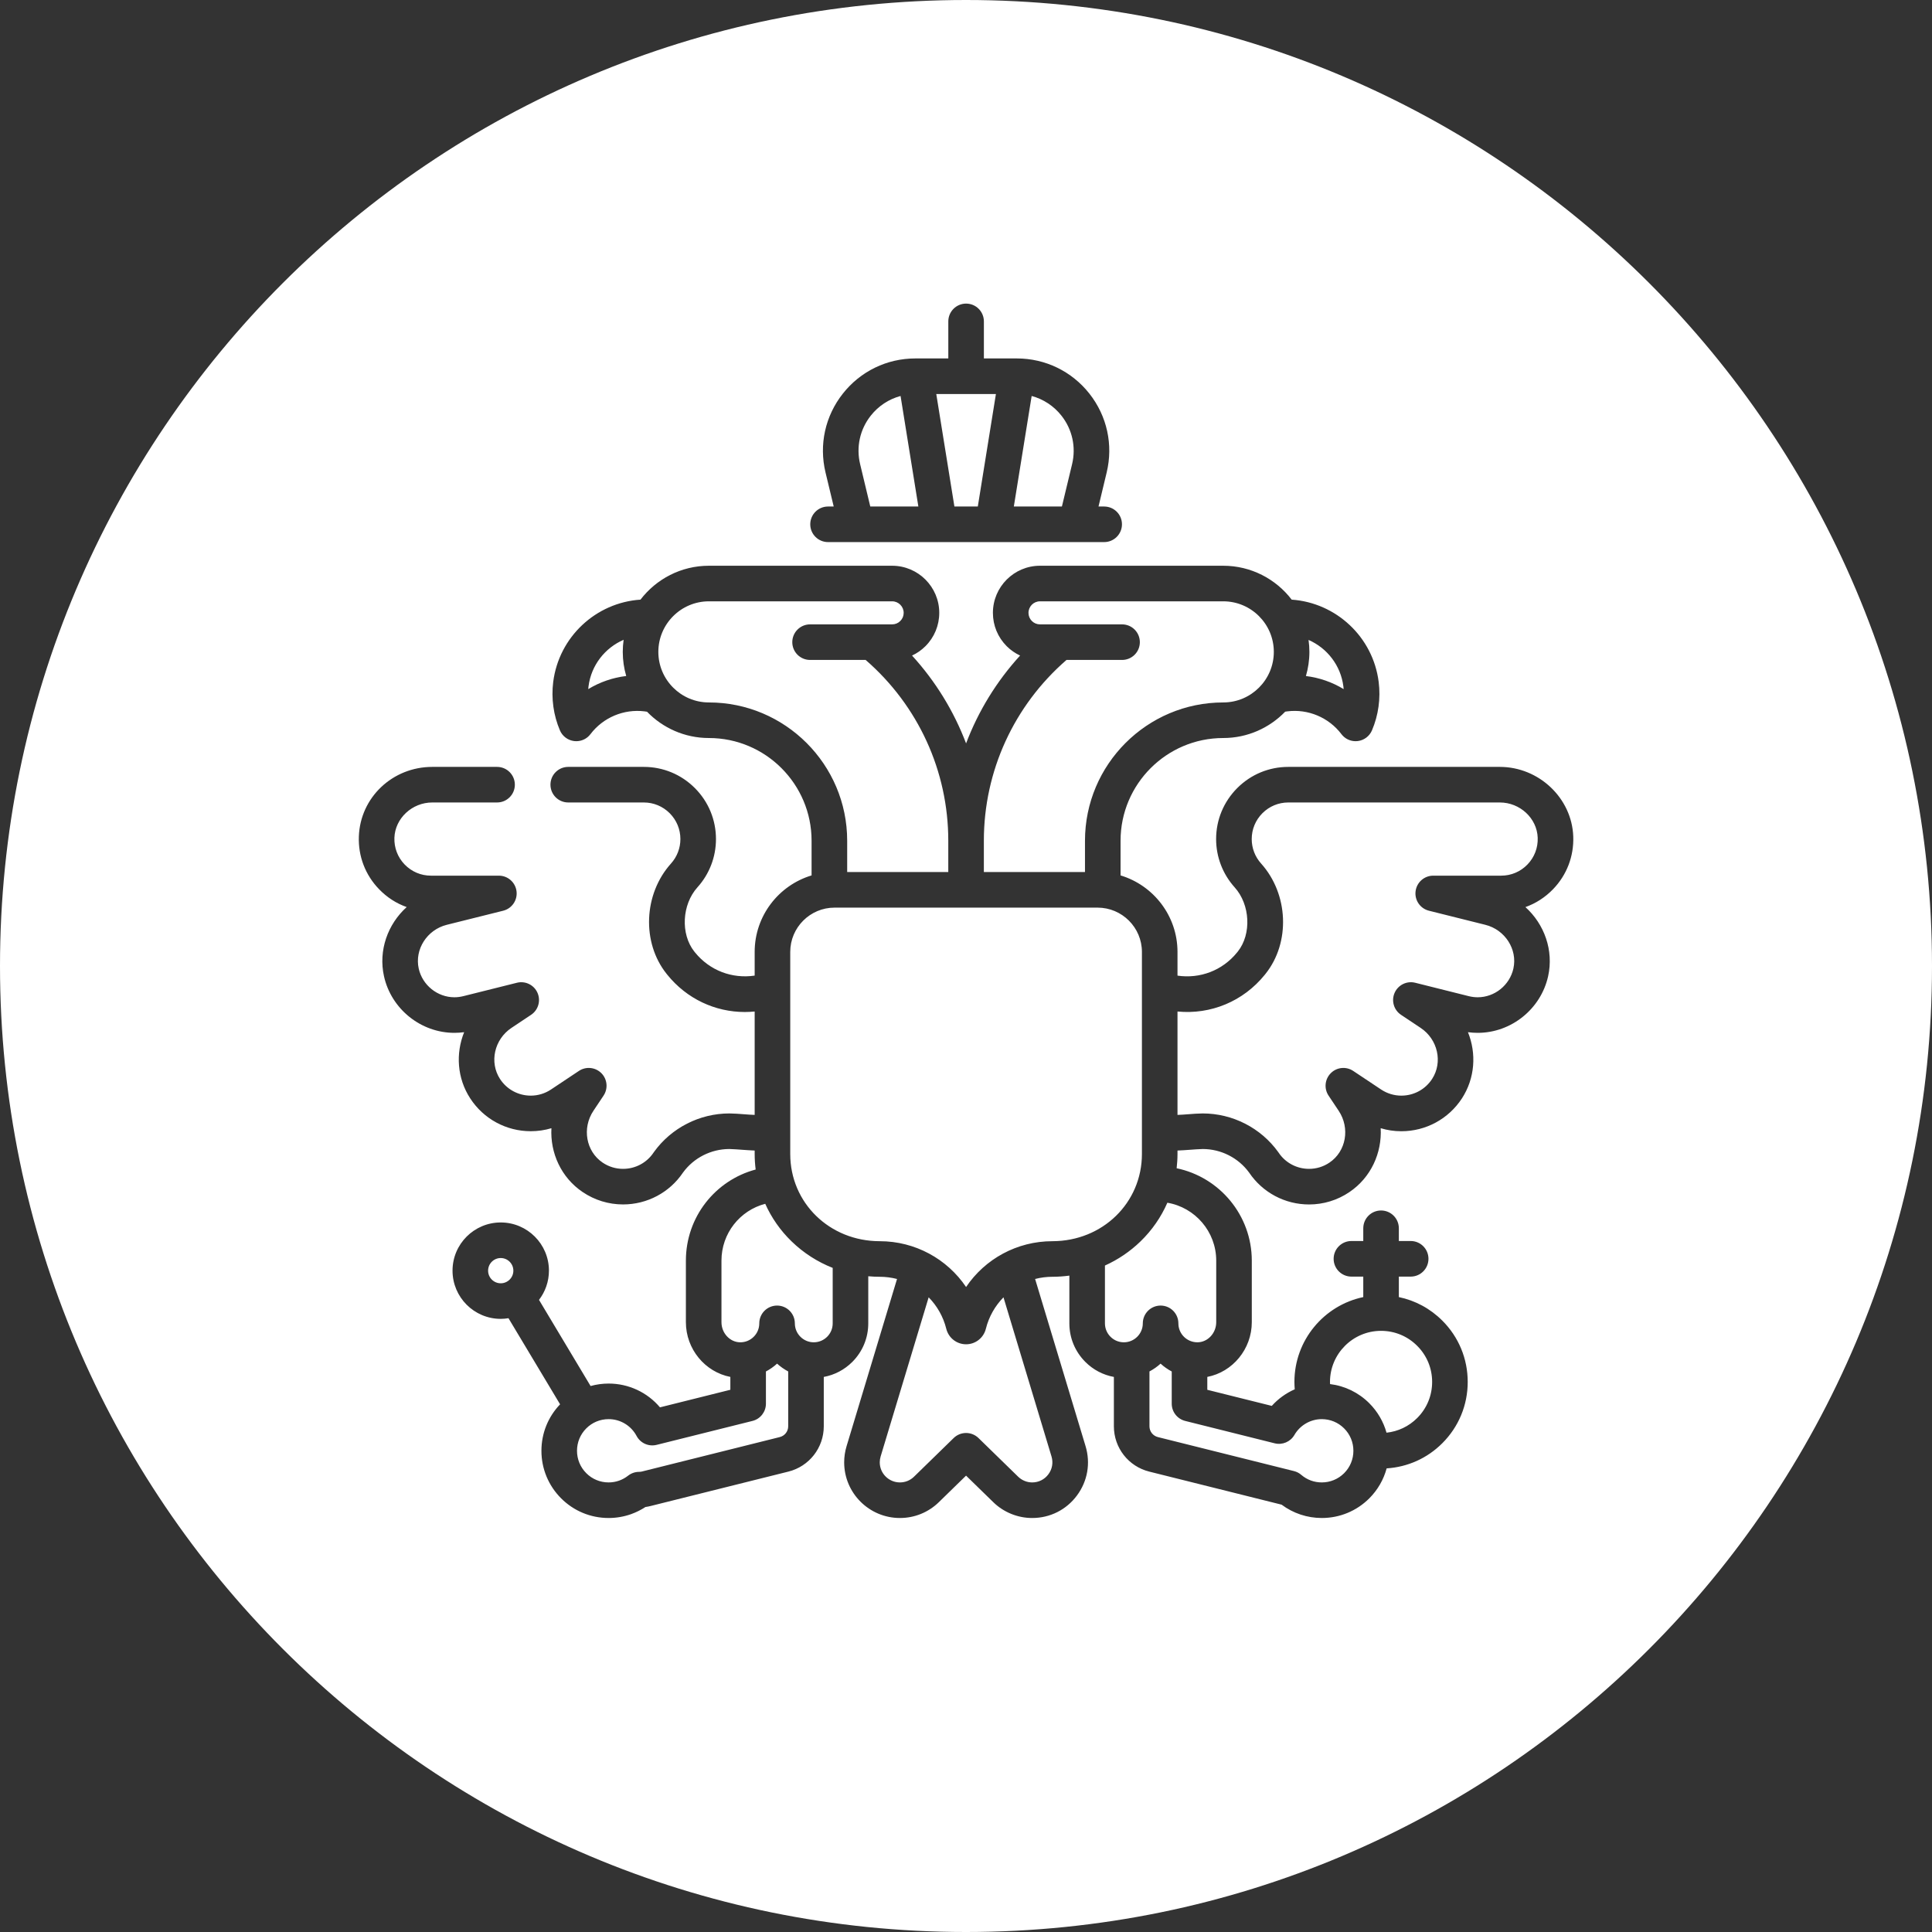 <svg width="70" height="70" viewBox="0 0 70 70" fill="none" xmlns="http://www.w3.org/2000/svg">
<rect x="0" y="0" width="70" height="70" fill="#333333" stroke="none"/>
<path fill-rule="evenodd" clip-rule="evenodd" d="M70 35C70 54.33 54.33 70 35 70C15.67 70 0 54.33 0 35C0 15.67 15.67 0 35 0C54.33 0 70 15.67 70 35ZM57.002 30.306C56.952 28.917 55.758 27.786 54.341 27.786H46.678C45.98 27.786 45.323 28.058 44.829 28.552C44.335 29.047 44.062 29.703 44.062 30.401C44.062 31.048 44.301 31.669 44.734 32.15C45.298 32.777 45.351 33.84 44.85 34.474C44.84 34.486 44.829 34.499 44.819 34.512C44.289 35.165 43.477 35.469 42.663 35.349V34.491C42.663 33.184 41.792 32.077 40.6 31.718V30.461C40.6 28.409 42.269 26.74 44.32 26.74C45.201 26.74 45.996 26.373 46.565 25.785C46.578 25.783 46.592 25.781 46.607 25.779L46.641 25.774C47.394 25.679 48.145 25.996 48.602 26.599C48.725 26.762 48.915 26.855 49.116 26.855C49.142 26.855 49.168 26.853 49.195 26.85C49.423 26.822 49.619 26.674 49.709 26.463C49.943 25.913 50.027 25.306 49.952 24.707C49.747 23.081 48.412 21.838 46.8 21.726C46.229 20.98 45.33 20.498 44.32 20.498H37.681C36.74 20.498 35.975 21.264 35.975 22.205C35.975 22.661 36.152 23.089 36.474 23.412C36.617 23.555 36.782 23.669 36.96 23.752C36.106 24.687 35.445 25.767 35.003 26.935C34.56 25.767 33.899 24.687 33.045 23.752C33.224 23.669 33.388 23.555 33.531 23.412C33.853 23.09 34.031 22.661 34.031 22.205C34.031 21.264 33.265 20.498 32.324 20.498H25.685C24.675 20.498 23.777 20.98 23.206 21.726C21.589 21.833 20.25 23.078 20.044 24.708C19.969 25.306 20.053 25.913 20.287 26.463C20.377 26.674 20.573 26.822 20.801 26.85C20.828 26.853 20.854 26.855 20.88 26.855C21.081 26.855 21.271 26.762 21.394 26.599C21.852 25.996 22.603 25.68 23.353 25.774C23.388 25.778 23.417 25.782 23.443 25.787C24.011 26.374 24.806 26.74 25.685 26.74C27.736 26.74 29.405 28.409 29.405 30.461V31.718C28.214 32.076 27.343 33.183 27.343 34.49V35.348C26.527 35.469 25.715 35.165 25.185 34.512C25.175 34.499 25.165 34.486 25.154 34.474C24.653 33.84 24.706 32.777 25.269 32.15C25.703 31.669 25.941 31.048 25.941 30.401C25.941 29.703 25.669 29.046 25.175 28.552C24.681 28.058 24.024 27.786 23.326 27.786H20.588C20.232 27.786 19.944 28.075 19.944 28.43C19.944 28.787 20.232 29.075 20.588 29.075H23.326C23.68 29.075 24.013 29.213 24.264 29.464C24.514 29.715 24.652 30.047 24.652 30.401C24.652 30.729 24.531 31.044 24.311 31.288C23.317 32.394 23.246 34.148 24.15 35.282L24.16 35.294L24.169 35.305L24.178 35.317C24.884 36.191 25.912 36.667 26.987 36.667C27.105 36.667 27.224 36.66 27.343 36.649V40.395C27.215 40.391 27.085 40.381 26.953 40.371C26.779 40.357 26.603 40.344 26.428 40.342C25.346 40.342 24.323 40.865 23.693 41.741C23.688 41.747 23.684 41.754 23.68 41.76C23.433 42.13 23.02 42.35 22.574 42.35C22.31 42.35 22.054 42.272 21.834 42.123C21.231 41.716 21.082 40.874 21.501 40.246L21.868 39.696C22.038 39.44 22.005 39.1 21.788 38.882C21.57 38.665 21.23 38.631 20.974 38.802L19.965 39.474C19.746 39.62 19.492 39.697 19.231 39.697C18.78 39.697 18.363 39.472 18.117 39.094C17.723 38.489 17.909 37.658 18.531 37.243L19.242 36.769C19.503 36.595 19.601 36.258 19.474 35.971C19.348 35.685 19.033 35.531 18.729 35.607L16.789 36.092C16.68 36.119 16.571 36.133 16.464 36.133C15.849 36.133 15.305 35.695 15.171 35.093C15.017 34.398 15.472 33.687 16.186 33.508L18.232 32.997C18.547 32.918 18.755 32.616 18.715 32.293C18.675 31.97 18.401 31.727 18.075 31.727H15.616C15.252 31.727 14.914 31.583 14.661 31.322C14.409 31.061 14.277 30.716 14.29 30.353C14.316 29.648 14.931 29.075 15.663 29.075H18.01C18.366 29.075 18.654 28.787 18.654 28.431C18.654 28.075 18.366 27.786 18.01 27.786H15.663C14.222 27.786 13.053 28.893 13.002 30.307C12.976 31.024 13.236 31.702 13.734 32.217C14.019 32.513 14.36 32.732 14.735 32.865C14.05 33.483 13.704 34.434 13.913 35.373C14.177 36.56 15.25 37.422 16.464 37.422C16.581 37.422 16.699 37.414 16.817 37.398C16.507 38.167 16.559 39.064 17.037 39.797C17.522 40.542 18.342 40.986 19.231 40.986C19.486 40.986 19.738 40.949 19.979 40.877C19.93 41.772 20.33 42.664 21.112 43.191C21.546 43.484 22.051 43.639 22.574 43.639C23.447 43.639 24.258 43.209 24.745 42.486C25.134 41.95 25.763 41.631 26.428 41.631C26.589 41.636 26.751 41.648 26.91 41.66L26.91 41.66C27.057 41.67 27.202 41.681 27.343 41.686V41.811C27.343 42.001 27.356 42.189 27.379 42.374C25.915 42.765 24.851 44.096 24.851 45.675V47.904C24.851 48.883 25.548 49.711 26.462 49.888V50.354L23.912 50.991C23.455 50.45 22.779 50.129 22.052 50.129C21.828 50.129 21.609 50.16 21.398 50.218L19.529 47.097C19.754 46.803 19.889 46.437 19.889 46.038C19.889 45.075 19.106 44.292 18.143 44.292C17.179 44.292 16.396 45.075 16.396 46.038C16.396 47.002 17.179 47.785 18.143 47.785C18.238 47.785 18.332 47.776 18.423 47.761L20.293 50.881C19.857 51.337 19.617 51.932 19.617 52.565C19.617 53.214 19.87 53.826 20.33 54.287C20.79 54.747 21.401 55 22.052 55C22.33 55 22.603 54.953 22.864 54.861C23.048 54.795 23.223 54.708 23.385 54.602C23.448 54.593 23.509 54.581 23.57 54.566L28.564 53.319C29.319 53.131 29.847 52.456 29.847 51.677V49.889C30.237 49.817 30.595 49.63 30.882 49.344C31.254 48.97 31.459 48.475 31.459 47.948V46.241C31.596 46.253 31.734 46.26 31.873 46.26C32.089 46.26 32.3 46.288 32.501 46.34L30.673 52.398C30.615 52.589 30.586 52.786 30.586 52.983C30.586 54.096 31.492 55 32.606 55C33.135 55 33.636 54.797 34.016 54.427L35.002 53.465L35.99 54.428C36.363 54.793 36.879 55.002 37.399 55C38.045 55 38.635 54.703 39.02 54.185C39.405 53.667 39.519 53.015 39.332 52.397L37.504 46.34C37.705 46.288 37.915 46.26 38.131 46.26C38.338 46.26 38.543 46.245 38.745 46.218V47.948C38.745 48.474 38.95 48.97 39.324 49.345C39.609 49.631 39.968 49.817 40.358 49.889V51.677C40.358 52.456 40.885 53.131 41.64 53.319L46.435 54.517C46.854 54.83 47.364 55 47.89 55C48.541 55 49.152 54.747 49.613 54.287C49.918 53.981 50.131 53.608 50.241 53.202C51.003 53.154 51.714 52.835 52.258 52.29C52.852 51.697 53.178 50.908 53.178 50.07C53.178 49.23 52.852 48.442 52.259 47.85C51.821 47.411 51.276 47.119 50.683 46.996V46.254H51.112C51.468 46.254 51.756 45.965 51.756 45.609C51.756 45.253 51.468 44.964 51.112 44.964H50.683V44.503C50.683 44.147 50.395 43.858 50.038 43.858C49.682 43.858 49.394 44.147 49.394 44.503V44.964H48.965C48.609 44.964 48.32 45.253 48.32 45.609C48.32 45.965 48.609 46.254 48.965 46.254H49.394V46.996C47.971 47.294 46.899 48.559 46.899 50.07C46.899 50.159 46.904 50.248 46.911 50.337C46.596 50.475 46.311 50.68 46.079 50.938L43.743 50.355V49.888C44.657 49.712 45.355 48.884 45.355 47.904V45.676C45.355 44.029 44.184 42.65 42.632 42.328C42.651 42.157 42.663 41.984 42.663 41.809V41.686C42.803 41.681 42.948 41.671 43.094 41.66L43.095 41.66C43.254 41.648 43.416 41.636 43.576 41.631C44.241 41.631 44.87 41.951 45.259 42.486C45.746 43.209 46.557 43.64 47.43 43.64C47.953 43.64 48.459 43.485 48.891 43.192C49.673 42.664 50.074 41.772 50.025 40.877C50.266 40.95 50.518 40.987 50.773 40.987C51.662 40.987 52.482 40.542 52.968 39.798C53.445 39.064 53.498 38.167 53.187 37.398C53.305 37.414 53.423 37.422 53.54 37.422C54.754 37.422 55.827 36.56 56.091 35.373C56.3 34.435 55.954 33.484 55.269 32.866C55.644 32.732 55.985 32.513 56.271 32.217C56.768 31.702 57.028 31.024 57.002 30.306ZM48.673 24.868C48.677 24.901 48.681 24.934 48.683 24.968C48.268 24.715 47.801 24.553 47.316 24.494C47.397 24.216 47.442 23.923 47.442 23.619C47.442 23.472 47.431 23.327 47.411 23.186C48.08 23.478 48.577 24.105 48.673 24.868ZM38.641 23.911H40.654C41.011 23.911 41.299 23.623 41.299 23.267C41.299 22.911 41.011 22.622 40.654 22.622L37.681 22.622C37.569 22.622 37.465 22.579 37.386 22.5C37.307 22.421 37.264 22.316 37.264 22.205C37.264 21.974 37.451 21.787 37.681 21.787H44.321C45.331 21.787 46.153 22.609 46.153 23.619C46.153 24.629 45.331 25.451 44.321 25.451C41.558 25.451 39.311 27.698 39.311 30.461V31.595H35.647V30.461C35.647 27.94 36.736 25.566 38.641 23.911ZM21.313 24.968C21.316 24.935 21.319 24.902 21.323 24.869C21.42 24.101 21.921 23.472 22.595 23.181C22.575 23.324 22.564 23.47 22.564 23.619C22.564 23.922 22.608 24.215 22.689 24.493C22.201 24.551 21.731 24.714 21.313 24.968ZM25.685 25.451C24.675 25.451 23.853 24.629 23.853 23.619C23.853 22.609 24.675 21.787 25.685 21.787H32.324C32.554 21.787 32.742 21.975 32.742 22.205C32.742 22.317 32.698 22.422 32.619 22.5C32.541 22.579 32.436 22.622 32.324 22.622L29.351 22.622C28.995 22.622 28.706 22.911 28.706 23.267C28.706 23.623 28.995 23.911 29.351 23.911H31.364C33.27 25.566 34.358 27.94 34.358 30.461V31.595H30.695V30.461C30.695 27.699 28.447 25.451 25.685 25.451ZM17.685 46.039C17.685 45.786 17.89 45.581 18.142 45.581C18.395 45.581 18.6 45.786 18.6 46.039C18.6 46.291 18.395 46.496 18.142 46.496C17.89 46.496 17.685 46.291 17.685 46.039ZM28.252 52.068L23.257 53.316C23.225 53.324 23.192 53.328 23.157 53.328C23.013 53.328 22.873 53.376 22.759 53.465C22.66 53.543 22.55 53.604 22.432 53.646C22.31 53.689 22.183 53.711 22.052 53.711C21.745 53.711 21.457 53.592 21.242 53.376C21.025 53.159 20.906 52.871 20.906 52.565C20.906 52.258 21.025 51.97 21.241 51.754C21.457 51.537 21.745 51.418 22.052 51.418C22.477 51.418 22.865 51.652 23.065 52.028C23.204 52.289 23.503 52.422 23.791 52.35L27.263 51.483C27.55 51.412 27.751 51.154 27.751 50.858V49.691C27.895 49.614 28.032 49.52 28.155 49.407C28.276 49.517 28.412 49.612 28.558 49.69V51.677C28.558 51.862 28.433 52.023 28.252 52.068ZM30.17 47.948C30.17 48.131 30.099 48.304 29.97 48.433C29.84 48.562 29.668 48.634 29.484 48.634C29.107 48.634 28.799 48.326 28.799 47.948C28.799 47.592 28.511 47.303 28.155 47.303C27.799 47.303 27.51 47.592 27.51 47.948C27.51 48.133 27.438 48.307 27.305 48.437C27.173 48.567 26.999 48.637 26.812 48.634C26.441 48.627 26.14 48.299 26.14 47.904V45.675C26.14 44.687 26.808 43.855 27.726 43.616C27.951 44.119 28.271 44.581 28.68 44.977C29.113 45.397 29.619 45.721 30.17 45.938V47.948ZM37.985 53.416C37.846 53.604 37.633 53.711 37.4 53.711C37.212 53.712 37.024 53.636 36.89 53.504L35.453 52.103C35.202 51.859 34.803 51.859 34.553 52.103L33.116 53.504C32.979 53.638 32.797 53.711 32.606 53.711C32.203 53.711 31.875 53.385 31.875 52.983C31.875 52.912 31.886 52.84 31.907 52.77L33.647 47.004C33.95 47.313 34.175 47.701 34.285 48.143C34.367 48.474 34.662 48.706 35.003 48.706C35.343 48.706 35.638 48.474 35.72 48.143C35.83 47.701 36.056 47.312 36.358 47.004L38.098 52.77C38.166 52.993 38.125 53.229 37.985 53.416ZM38.13 44.971C36.845 44.971 35.688 45.615 35.003 46.631C34.317 45.615 33.159 44.971 31.874 44.971C30.056 44.97 28.632 43.582 28.632 41.811V34.49C28.632 33.605 29.352 32.885 30.237 32.885H39.767C40.653 32.885 41.374 33.605 41.374 34.491V41.809C41.374 43.58 39.949 44.969 38.13 44.971ZM50.038 48.219C50.533 48.219 50.998 48.411 51.347 48.762C51.697 49.111 51.889 49.575 51.889 50.07C51.889 50.564 51.697 51.029 51.347 51.378C51.044 51.681 50.655 51.865 50.236 51.909C50.125 51.51 49.913 51.144 49.612 50.842C49.224 50.454 48.727 50.214 48.191 50.148C48.19 50.122 48.188 50.096 48.188 50.07C48.188 49.049 49.018 48.219 50.038 48.219ZM46.185 52.294C46.463 52.363 46.755 52.24 46.899 51.991C47.103 51.638 47.483 51.418 47.89 51.418C48.196 51.418 48.484 51.537 48.7 51.753C48.917 51.97 49.036 52.258 49.036 52.565C49.036 52.871 48.917 53.159 48.701 53.376C48.484 53.592 48.196 53.711 47.89 53.711C47.614 53.711 47.356 53.616 47.146 53.436C47.07 53.37 46.98 53.324 46.883 53.3L41.952 52.068C41.772 52.023 41.647 51.862 41.647 51.677V49.69C41.793 49.612 41.929 49.518 42.05 49.407C42.173 49.52 42.309 49.614 42.454 49.691V50.858C42.454 51.154 42.655 51.411 42.942 51.483L46.185 52.294ZM44.066 45.676V47.904C44.066 48.3 43.764 48.627 43.394 48.634C43.209 48.636 43.032 48.567 42.9 48.437C42.768 48.307 42.695 48.133 42.695 47.948C42.695 47.592 42.407 47.303 42.051 47.303C41.695 47.303 41.406 47.592 41.406 47.948C41.406 48.326 41.098 48.634 40.72 48.634C40.537 48.634 40.364 48.562 40.236 48.434C40.106 48.304 40.034 48.131 40.034 47.948V45.853C40.508 45.639 40.945 45.345 41.325 44.976C41.744 44.569 42.07 44.095 42.296 43.577C43.3 43.748 44.066 44.624 44.066 45.676ZM55.343 31.322C55.091 31.583 54.752 31.727 54.389 31.727H51.929C51.603 31.727 51.329 31.97 51.289 32.293C51.249 32.616 51.457 32.918 51.773 32.997L53.818 33.508C54.532 33.687 54.988 34.398 54.833 35.093C54.699 35.695 54.155 36.133 53.54 36.133C53.433 36.133 53.324 36.119 53.217 36.093L51.276 35.607C50.972 35.531 50.657 35.685 50.53 35.971C50.403 36.258 50.501 36.595 50.762 36.769L51.473 37.243C52.096 37.658 52.281 38.489 51.887 39.094C51.641 39.472 51.224 39.697 50.773 39.697C50.512 39.697 50.259 39.62 50.04 39.475L49.03 38.802C48.774 38.631 48.434 38.665 48.217 38.883C48 39.1 47.966 39.44 48.136 39.696L48.503 40.246C48.922 40.874 48.773 41.717 48.169 42.123C47.95 42.272 47.694 42.35 47.43 42.35C46.984 42.35 46.571 42.13 46.325 41.76C46.32 41.754 46.316 41.747 46.312 41.741C45.681 40.865 44.658 40.342 43.576 40.342C43.401 40.344 43.225 40.357 43.052 40.371H43.051C42.92 40.381 42.79 40.391 42.663 40.395V36.649C43.863 36.766 45.043 36.286 45.826 35.317C45.829 35.313 45.832 35.309 45.836 35.305L45.844 35.294L45.854 35.282C46.758 34.149 46.687 32.394 45.692 31.287C45.473 31.044 45.352 30.729 45.352 30.401C45.352 30.047 45.49 29.715 45.74 29.464C45.991 29.213 46.324 29.075 46.678 29.075H54.341C55.073 29.075 55.689 29.648 55.714 30.353C55.727 30.716 55.595 31.061 55.343 31.322ZM40.006 19.641H30.001C29.645 19.641 29.357 19.352 29.357 18.997C29.357 18.64 29.645 18.352 30.001 18.352H30.207L29.91 17.118C29.669 16.114 29.897 15.073 30.537 14.263C31.176 13.452 32.134 12.987 33.166 12.987H34.359V11.645C34.359 11.289 34.648 11 35.004 11C35.36 11 35.648 11.289 35.648 11.645V12.987H36.841C37.873 12.987 38.832 13.452 39.471 14.262C40.11 15.073 40.339 16.114 40.097 17.118L39.801 18.352H40.006C40.362 18.352 40.651 18.64 40.651 18.996C40.651 19.352 40.362 19.641 40.006 19.641ZM35.428 18.352L36.084 14.276H33.923L34.58 18.352H35.428ZM38.844 16.817C38.992 16.199 38.852 15.559 38.459 15.061C38.18 14.707 37.802 14.461 37.379 14.347L36.733 18.352H38.475L38.844 16.817ZM31.549 15.061C31.156 15.559 31.015 16.199 31.164 16.817L31.532 18.352H33.274L32.629 14.347C32.206 14.461 31.828 14.707 31.549 15.061Z" fill="white"/>
</svg>

